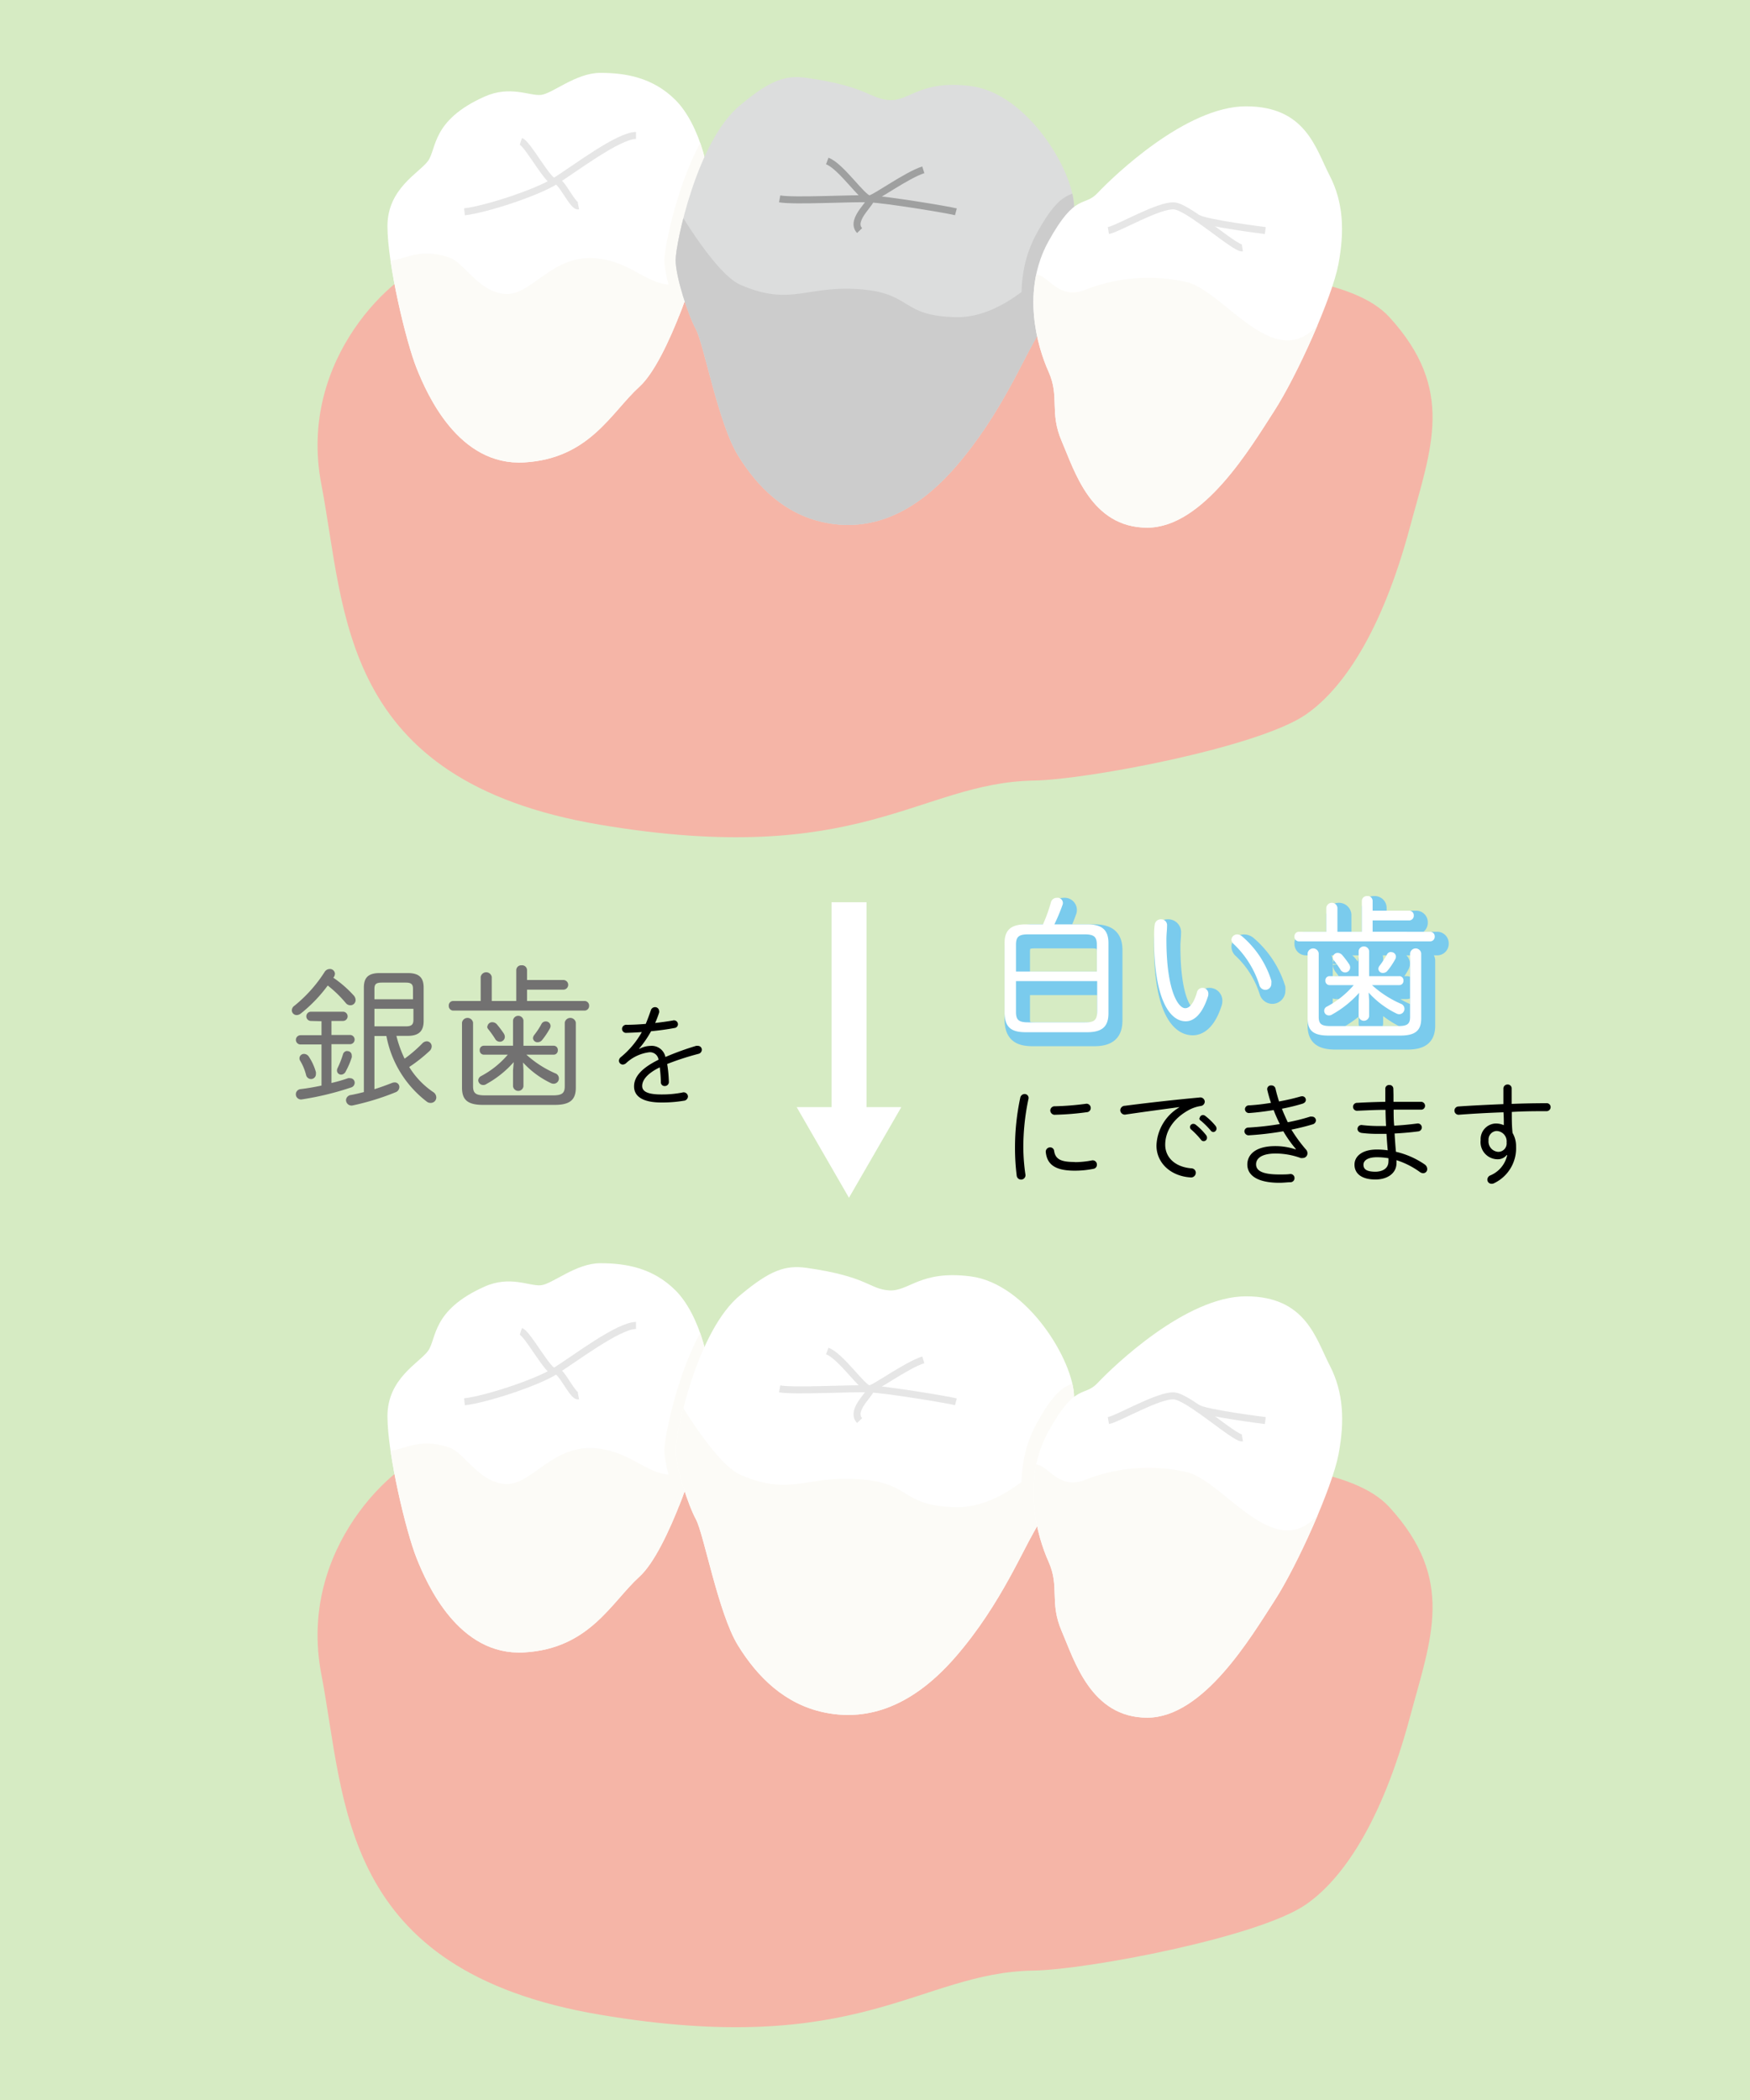 <svg xmlns="http://www.w3.org/2000/svg" xmlns:xlink="http://www.w3.org/1999/xlink" viewBox="0 0 250 300"><defs><clipPath id="clip-path"><path d="M69.2,183.81c-7.59,3.4-6.79,7.46-8.06,9.19s-5.79,3.92-5.79,9.32,2.65,16.49,4.16,20.27,6,14,15.36,13.47,12.46-7.18,16.49-10.83,8.82-18,9.82-24-1.38-13.58-4.66-16.87-7.24-3.9-10.76-3.9-6.86,3-8.5,3.15S72.85,182.17,69.2,183.81Z" style="fill:none"></path></clipPath><clipPath id="clip-path-2"><path d="M115.2,181.12c-3-.41-5.16.32-9.4,3.86-6.21,5-9.28,19.81-9.28,22.18s1.77,7.81,2.9,9.89,3.19,13.43,6,18,6.72,8.39,12.26,9.57,12.09-.17,18.8-7.89,9.85-15.95,12.06-19.31,4.9-12.59,4.9-17.79-6.72-16.26-14.78-17.29c-7.22-.93-8.79,2.18-11.64,2S124,182.36,115.2,181.12Z" style="fill:none"></path></clipPath><clipPath id="clip-path-3"><path d="M178,185.19c-8.57,0-18.89,9.94-21.16,12.34-2,2.16-3.14-.13-7.05,6.93s-1.63,15,0,18.63.09,5.79,1.89,9.95,4.16,12.34,12.21,12.34,14.86-11.59,18.13-16.62,8.31-16.28,9.2-21,.73-8.86-1.26-12.7S186.55,185.19,178,185.19Z" style="fill:none"></path></clipPath><clipPath id="clip-path-4"><path d="M69.2,13.81c-7.59,3.4-6.79,7.46-8.06,9.19s-5.79,3.92-5.79,9.32S58,48.81,59.51,52.59s6,14,15.36,13.47,12.46-7.18,16.49-10.83,8.82-18,9.82-24S99.8,17.6,96.52,14.31s-7.24-3.9-10.76-3.9-6.86,3-8.5,3.15S72.85,12.17,69.2,13.81Z" style="fill:none"></path></clipPath><clipPath id="clip-path-5"><path d="M115.2,11.12c-3-.41-5.16.32-9.4,3.86-6.21,5-9.28,19.81-9.28,22.18s1.77,7.81,2.9,9.89,3.19,13.43,6,18,6.72,8.39,12.26,9.57,12.09-.17,18.8-7.89,9.85-15.95,12.06-19.31,4.9-12.59,4.9-17.79S146.76,13.33,138.7,12.3c-7.22-.93-8.79,2.18-11.64,2S124,12.36,115.2,11.12Z" style="fill:none"></path></clipPath><clipPath id="clip-path-6"><path d="M178,15.19c-8.57,0-18.89,9.94-21.16,12.34-2,2.16-3.14-.13-7.05,6.93s-1.63,15,0,18.63.09,5.79,1.89,9.95,4.16,12.34,12.21,12.34S178.74,63.79,182,58.76s8.31-16.28,9.2-21,.73-8.86-1.26-12.7S186.55,15.19,178,15.19Z" style="fill:none"></path></clipPath></defs><g id="&#x30EC;&#x30A4;&#x30E4;&#x30FC;_2" data-name="&#x30EC;&#x30A4;&#x30E4;&#x30FC; 2"><g id="&#x30EC;&#x30A4;&#x30E4;&#x30FC;_1-2" data-name="&#x30EC;&#x30A4;&#x30E4;&#x30FC; 1"><rect width="250" height="300" style="fill:#d6ebc3"></rect><path d="M61.54,207.51c-4.84,1.16-19.12,13.57-15.63,31.7s2.45,42.29,39.76,48.6,45.58-6.05,62-6.3c7.49-.11,32.06-4.72,38.89-9.44,5.19-3.59,10.79-11.63,14.84-26.69,3.05-11.37,6.59-19.69-2.94-30.1-10.13-11.06-55.18-4.92-71.83-4.92S77.36,203.72,61.54,207.51Z" style="fill:#f5b5a7"></path><g style="clip-path:url(#clip-path)"><path d="M69.2,183.81c-7.59,3.4-6.79,7.46-8.06,9.19s-5.79,3.92-5.79,9.32,2.65,16.49,4.16,20.27,6,14,15.36,13.47,12.46-7.18,16.49-10.83,8.82-18,9.82-24-1.38-13.58-4.66-16.87-7.24-3.9-10.76-3.9-6.86,3-8.5,3.15S72.85,182.17,69.2,183.81Z" style="fill:#fff"></path><path d="M72.22,212c-3.8-.21-5.87-4.47-8-5.2-6-2.05-7.68,2.18-11-.47-1.8-1.45,4.43,23.3,8.79,26.82s15.89,6.05,17.93,5.21S92.37,230,95.39,225.1s11.62-21.66,8.44-18.76c-9.78,8.94-10.79,1.37-18.56.57C78.89,206.25,76,212.22,72.22,212Z" style="fill:#fcfbf7"></path><path d="M113.59,181.12c-3-.41-5.16.32-9.4,3.86-6.21,5-9.28,19.81-9.28,22.18s1.77,7.81,2.9,9.89,3.19,13.43,6,18,6.72,8.39,12.26,9.57,12.09-.17,18.8-7.89,9.85-15.95,12.06-19.31,4.9-12.59,4.9-17.79-6.72-16.26-14.78-17.29c-7.22-.93-8.79,2.18-11.64,2S122.43,182.36,113.59,181.12Z" style="fill:#fcfbf7"></path></g><g style="clip-path:url(#clip-path-2)"><path d="M115.2,181.12c-3-.41-5.16.32-9.4,3.86-6.21,5-9.28,19.81-9.28,22.18s1.77,7.81,2.9,9.89,3.19,13.43,6,18,6.72,8.39,12.26,9.57,12.09-.17,18.8-7.89,9.85-15.95,12.06-19.31,4.9-12.59,4.9-17.79-6.72-16.26-14.78-17.29c-7.22-.93-8.79,2.18-11.64,2S124,182.36,115.2,181.12Z" style="fill:#fff"></path><path d="M95.73,198s6.12,11,10.07,12.7c7.39,3.19,9.51-.12,17.59.67,6.92.67,5.37,3.78,13.17,3.94,9.53.21,17.92-12.84,17.92-12.84l-14.32,44.49-43.64-2.69Z" style="fill:#fcfbf7"></path><path d="M176.23,184.12c-8.57,0-18.89,9.94-21.16,12.34-2,2.16-3.14-.13-7,6.93s-1.63,15,0,18.63.09,5.79,1.89,9.95,4.16,12.33,12.21,12.33,14.86-11.58,18.14-16.61,8.31-16.28,9.19-21.05.73-8.86-1.26-12.7S184.79,184.12,176.23,184.12Z" style="fill:#fcfbf7"></path></g><path d="M66.35,200.26c3-.34,10.24-2.69,12.93-4.37s9.06-6.54,11.58-6.54" style="fill:none;stroke:#e6e6e6;stroke-miterlimit:10"></path><path d="M74.41,190.19c1,.33,4.09,6.21,4.87,5.7s2.51,3.7,3.35,3.53" style="fill:none;stroke:#e6e6e6;stroke-miterlimit:10"></path><g style="clip-path:url(#clip-path-3)"><path d="M178,185.19c-8.57,0-18.89,9.94-21.16,12.34-2,2.16-3.14-.13-7.05,6.93s-1.63,15,0,18.63.09,5.79,1.89,9.95,4.16,12.34,12.21,12.34,14.86-11.59,18.13-16.62,8.31-16.28,9.2-21,.73-8.86-1.26-12.7S186.55,185.19,178,185.19Z" style="fill:#fff"></path><path d="M169.67,210.33c6.31,1.79,14.9,17.24,21.6.8.49-1.22-10.26,26.27-12.78,28.45s-13.1,12.55-16.62,12.22-12.26-11.92-12.59-17.29-5.57-24.41-1.66-25.27c2-.44,3.28,3.71,7.32,2.2A24.64,24.64,0,0,1,169.67,210.33Z" style="fill:#fcfbf7"></path></g><path d="M111.38,198.41c2.14.38,10.33-.12,12.84,0s11.21,1.55,12.34,1.85" style="fill:none;stroke:#e6e6e6;stroke-miterlimit:10"></path><path d="M118.18,193c2,.75,5,5.33,6,5.41s-2.93,2.9-1.38,4.53" style="fill:none;stroke:#e6e6e6;stroke-miterlimit:10"></path><path d="M131.9,194.26c-2.39.75-7.05,4.17-7.68,4.15" style="fill:none;stroke:#e6e6e6;stroke-miterlimit:10"></path><path d="M158.34,202.94c1.39-.25,7.31-3.76,9.45-3.52s8.68,6.17,9.69,6" style="fill:none;stroke:#e6e6e6;stroke-miterlimit:10"></path><path d="M180.76,202.94s-8.6-1.07-9.73-1.81" style="fill:none;stroke:#e6e6e6;stroke-miterlimit:10"></path><path d="M61.54,37.51c-4.84,1.16-19.12,13.57-15.63,31.7s2.45,42.29,39.76,48.6,45.58-6,62-6.3c7.49-.11,32.06-4.72,38.89-9.44,5.19-3.59,10.79-11.63,14.84-26.69,3.05-11.37,6.59-19.69-2.94-30.1-10.13-11.06-55.18-4.92-71.83-4.92S77.36,33.72,61.54,37.51Z" style="fill:#f5b5a7"></path><g style="clip-path:url(#clip-path-4)"><path d="M69.2,13.81c-7.59,3.4-6.79,7.46-8.06,9.19s-5.79,3.92-5.79,9.32S58,48.81,59.51,52.59s6,14,15.36,13.47,12.46-7.18,16.49-10.83,8.82-18,9.82-24S99.8,17.6,96.52,14.31s-7.24-3.9-10.76-3.9-6.86,3-8.5,3.15S72.85,12.17,69.2,13.81Z" style="fill:#fff"></path><path d="M72.22,42c-3.8-.21-5.87-4.47-8-5.2-6-2.05-7.68,2.18-11-.47-1.8-1.45,4.43,23.3,8.79,26.82s15.89,6,17.93,5.21S92.37,60,95.39,55.1,107,33.44,103.83,36.34c-9.78,8.94-10.79,1.37-18.56.57C78.89,36.25,76,42.22,72.22,42Z" style="fill:#fcfbf7"></path><path d="M113.59,11.12c-3-.41-5.16.32-9.4,3.86C98,20,94.91,34.79,94.91,37.16s1.77,7.81,2.9,9.89,3.19,13.43,6,18,6.72,8.39,12.26,9.57,12.09-.17,18.8-7.89S144.76,50.74,147,47.38s4.9-12.59,4.9-17.79-6.72-16.26-14.78-17.29c-7.22-.93-8.79,2.18-11.64,2S122.43,12.36,113.59,11.12Z" style="fill:#fcfbf7"></path></g><g style="clip-path:url(#clip-path-5)"><path d="M115.2,11.12c-3-.41-5.16.32-9.4,3.86-6.21,5-9.28,19.81-9.28,22.18s1.77,7.81,2.9,9.89,3.19,13.43,6,18,6.72,8.39,12.26,9.57,12.09-.17,18.8-7.89,9.85-15.95,12.06-19.31,4.9-12.59,4.9-17.79S146.76,13.33,138.7,12.3c-7.22-.93-8.79,2.18-11.64,2S124,12.36,115.2,11.12Z" style="fill:#dcdddd"></path><path d="M95.73,28s6.12,11,10.07,12.7c7.39,3.19,9.51-.12,17.59.67,6.92.67,5.37,3.78,13.17,3.94,9.53.21,17.92-12.84,17.92-12.84L140.16,76.93,96.52,74.24Z" style="fill:#ccc"></path><path d="M176.23,14.12c-8.57,0-18.89,9.94-21.16,12.34-2,2.16-3.14-.13-7,6.93s-1.63,15,0,18.63.09,5.79,1.89,9.95,4.16,12.33,12.21,12.33S177,62.72,180.26,57.69s8.31-16.28,9.19-21,.73-8.86-1.26-12.7S184.79,14.12,176.23,14.12Z" style="fill:#ccc"></path></g><path d="M66.35,30.26c3-.34,10.24-2.69,12.93-4.37s9.06-6.54,11.58-6.54" style="fill:none;stroke:#e6e6e6;stroke-miterlimit:10"></path><path d="M74.41,20.19c1,.33,4.09,6.21,4.87,5.7s2.51,3.7,3.35,3.53" style="fill:none;stroke:#e6e6e6;stroke-miterlimit:10"></path><g style="clip-path:url(#clip-path-6)"><path d="M178,15.19c-8.57,0-18.89,9.94-21.16,12.34-2,2.16-3.14-.13-7.05,6.93s-1.63,15,0,18.63.09,5.79,1.89,9.95,4.16,12.34,12.21,12.34S178.74,63.79,182,58.76s8.31-16.28,9.2-21,.73-8.86-1.26-12.7S186.55,15.19,178,15.19Z" style="fill:#fff"></path><path d="M169.67,40.33c6.31,1.78,14.9,17.24,21.6.8.49-1.22-10.26,26.27-12.78,28.45s-13.1,12.55-16.62,12.22-12.26-11.92-12.59-17.29-5.57-24.41-1.66-25.27c2-.44,3.28,3.71,7.32,2.2A24.64,24.64,0,0,1,169.67,40.33Z" style="fill:#fcfbf7"></path></g><path d="M111.38,28.41c2.14.38,10.33-.12,12.84,0s11.21,1.55,12.34,1.85" style="fill:none;stroke:#9fa0a0;stroke-miterlimit:10"></path><path d="M118.18,23c2,.75,5,5.33,6,5.41s-2.93,2.9-1.38,4.53" style="fill:none;stroke:#9fa0a0;stroke-miterlimit:10"></path><path d="M131.9,24.26c-2.39.75-7.05,4.17-7.68,4.15" style="fill:none;stroke:#9fa0a0;stroke-miterlimit:10"></path><path d="M158.34,32.94c1.39-.25,7.31-3.76,9.45-3.52s8.68,6.17,9.69,6" style="fill:none;stroke:#e6e6e6;stroke-miterlimit:10"></path><path d="M180.76,32.94s-8.6-1.07-9.73-1.81" style="fill:none;stroke:#e6e6e6;stroke-miterlimit:10"></path><line x1="121.29" y1="128.89" x2="121.29" y2="160.35" style="fill:none;stroke:#fff;stroke-miterlimit:10;stroke-width:5px"></line><polygon points="113.81 158.16 121.28 171.11 128.76 158.16 113.81 158.16" style="fill:#fff"></polygon><path d="M147.57,148.46c-2,0-3-.59-3.06-2.71v-10c0-1.82.82-2.7,3.06-2.7H150a23.08,23.08,0,0,0,1.14-3.17.85.85,0,0,1,.84-.62.75.75,0,0,1,.79,1.06c-.35,1-.75,1.91-1.14,2.73h4.66c2.25,0,3.06.88,3.06,2.7v10c0,1.83-.81,2.71-3.06,2.71ZM157.69,136c0-1.12-.33-1.52-1.74-1.52h-8.07c-1.41,0-1.74.4-1.74,1.52v3.79h11.55ZM156,147.05c1.21,0,1.72-.22,1.74-1.52v-4.37H146.14v4.37c0,1.13.33,1.52,1.74,1.52Z" style="fill:none;stroke:#7acbed;stroke-width:2px"></path><path d="M166.84,132.33a.84.84,0,0,1,.88.95c0,.64-.09,1.14-.09,1.94,0,7.3,1.68,9.81,2.69,9.81.57,0,1.17-.6,1.65-2.18a.83.83,0,0,1,1.65.18,1,1,0,0,1-.07.37c-.81,2.51-2,3.5-3.16,3.5-2.47,0-4.52-3.61-4.52-11.62,0-1,0-1.63.09-2.18A.86.86,0,0,1,166.84,132.33Zm15.78,8.76a1.23,1.23,0,0,1,0,.37.87.87,0,0,1-.86.95.9.9,0,0,1-.85-.68,13.75,13.75,0,0,0-3.68-5.88.82.82,0,0,1-.31-.61.81.81,0,0,1,.84-.75,1.19,1.19,0,0,1,.64.24A13.68,13.68,0,0,1,182.62,141.09Z" style="fill:none;stroke:#7acbed;stroke-width:2px"></path><path d="M205.28,134.11a.65.65,0,0,1,.68.69.65.65,0,0,1-.68.68H186.55a.64.64,0,0,1-.63-.68.64.64,0,0,1,.63-.69h3.92v-3.43a.8.8,0,0,1,1.59,0v3.43h3.49v-4.4a.71.71,0,0,1,.77-.7.7.7,0,0,1,.77.7v1.39h5.2a.65.65,0,0,1,.68.68.67.67,0,0,1-.68.71h-5.2v1.62Zm-4.51,13.47c1.32,0,1.67-.33,1.67-1.32V137.2a.8.8,0,0,1,1.59,0v9.28c0,1.74-.84,2.46-3,2.46H190.8c-2.2,0-3-.72-3-2.46V137.2a.8.8,0,0,1,1.59,0v9.06c0,1,.35,1.32,1.67,1.32Zm-5.61-4.75a14.7,14.7,0,0,1-3.9,3.12.72.72,0,0,1-.42.11.66.66,0,0,1-.26-1.27,13.18,13.18,0,0,0,3.81-3.06h-3.46a.6.6,0,0,1-.59-.64.59.59,0,0,1,.59-.64h4.16v-3.61a.76.76,0,0,1,1.5,0v3.61h4.31a.58.58,0,0,1,.59.64.59.59,0,0,1-.59.64H197a15,15,0,0,0,4.11,2.66.78.78,0,0,1,.53.73.77.77,0,0,1-.75.77.91.91,0,0,1-.37-.09,13,13,0,0,1-4-3l.07,1.12v2.27a.76.76,0,0,1-1.5,0V144Zm-3.76-5.06a.69.69,0,0,1,.7-.64.88.88,0,0,1,.68.35,12.52,12.52,0,0,1,.95,1.26.86.86,0,0,1,.15.48.71.71,0,0,1-.73.7.78.78,0,0,1-.66-.41,13.51,13.51,0,0,0-.92-1.3A.82.82,0,0,1,191.4,137.77Zm8.33-.75a.66.66,0,0,1,.69.64.83.83,0,0,1-.09.35,10.52,10.52,0,0,1-1.12,1.67.82.82,0,0,1-.64.31.62.62,0,0,1-.66-.57.78.78,0,0,1,.2-.49,13.64,13.64,0,0,0,1-1.51A.64.64,0,0,1,199.73,137Z" style="fill:none;stroke:#7acbed;stroke-width:2px"></path><path d="M146.57,147.46c-2,0-3-.59-3.06-2.71v-10c0-1.82.82-2.7,3.06-2.7H149a23.08,23.08,0,0,0,1.14-3.17.85.85,0,0,1,.84-.62.75.75,0,0,1,.79,1.06c-.35,1-.75,1.91-1.14,2.73h4.66c2.25,0,3.06.88,3.06,2.7v10c0,1.83-.81,2.71-3.06,2.71ZM156.69,135c0-1.12-.33-1.52-1.74-1.52h-8.07c-1.41,0-1.74.4-1.74,1.52v3.79h11.55ZM155,146.05c1.21,0,1.72-.22,1.74-1.52v-4.37H145.14v4.37c0,1.13.33,1.52,1.74,1.52Z" style="fill:#fff"></path><path d="M165.84,131.33a.84.84,0,0,1,.88.95c0,.64-.09,1.14-.09,1.94,0,7.3,1.68,9.81,2.69,9.81.57,0,1.17-.6,1.65-2.18a.83.83,0,0,1,1.65.18,1,1,0,0,1-.07.37c-.81,2.51-2,3.5-3.16,3.5-2.47,0-4.52-3.61-4.52-11.62,0-1,0-1.63.09-2.18A.86.86,0,0,1,165.84,131.33Zm15.78,8.76a1.23,1.23,0,0,1,0,.37.87.87,0,0,1-.86.95.9.9,0,0,1-.85-.68,13.75,13.75,0,0,0-3.68-5.88.82.82,0,0,1-.31-.61.81.81,0,0,1,.84-.75,1.19,1.19,0,0,1,.64.24A13.68,13.68,0,0,1,181.62,140.09Z" style="fill:#fff"></path><path d="M204.28,133.11a.65.65,0,0,1,.68.69.65.65,0,0,1-.68.68H185.55a.64.64,0,0,1-.63-.68.64.64,0,0,1,.63-.69h3.92v-3.43a.8.8,0,0,1,1.59,0v3.43h3.49v-4.4a.71.71,0,0,1,.77-.7.7.7,0,0,1,.77.7v1.39h5.2a.65.65,0,0,1,.68.68.67.67,0,0,1-.68.71h-5.2v1.62Zm-4.51,13.47c1.32,0,1.67-.33,1.67-1.32V136.2a.8.8,0,0,1,1.59,0v9.28c0,1.74-.84,2.46-3,2.46H189.8c-2.2,0-3-.72-3-2.46V136.2a.8.8,0,0,1,1.59,0v9.06c0,1,.35,1.32,1.67,1.32Zm-5.61-4.75a14.7,14.7,0,0,1-3.9,3.12.72.72,0,0,1-.42.11.66.66,0,0,1-.26-1.27,13.18,13.18,0,0,0,3.81-3.06h-3.46a.6.6,0,0,1-.59-.64.59.59,0,0,1,.59-.64h4.16v-3.61a.76.76,0,0,1,1.5,0v3.61h4.31a.58.58,0,0,1,.59.64.59.59,0,0,1-.59.64H196a15,15,0,0,0,4.11,2.66.78.78,0,0,1,.53.73.77.77,0,0,1-.75.77.91.91,0,0,1-.37-.09,13,13,0,0,1-4-3l.07,1.12v2.27a.76.76,0,0,1-1.5,0V143Zm-3.76-5.06a.69.69,0,0,1,.7-.64.88.88,0,0,1,.68.35,12.52,12.52,0,0,1,.95,1.26.86.86,0,0,1,.15.48.71.71,0,0,1-.73.7.78.78,0,0,1-.66-.41,13.51,13.51,0,0,0-.92-1.3A.82.82,0,0,1,190.4,136.77Zm8.33-.75a.66.66,0,0,1,.69.64.83.83,0,0,1-.09.35,10.52,10.52,0,0,1-1.12,1.67.82.82,0,0,1-.64.31.62.62,0,0,1-.66-.57.78.78,0,0,1,.2-.49,13.64,13.64,0,0,0,1-1.51A.64.64,0,0,1,198.73,136Z" style="fill:#fff"></path><path d="M146.35,156.29a.56.56,0,0,1,.57.71,33.37,33.37,0,0,0-.73,7,28.18,28.18,0,0,0,.29,3.73.63.63,0,1,1-1.24.19A31.9,31.9,0,0,1,145,164a34,34,0,0,1,.75-7.17A.64.64,0,0,1,146.35,156.29Zm7.2,9.73a12.84,12.84,0,0,0,2.4-.24.6.6,0,0,1,.75.61.58.58,0,0,1-.51.59,13.54,13.54,0,0,1-2.66.26c-2.76,0-3.93-.86-4.13-2.62a.62.62,0,0,1,.61-.71.56.56,0,0,1,.58.51C150.78,165.64,151.61,166,153.55,166Zm2.27-7.73a.6.6,0,0,1-.59.6,39.68,39.68,0,0,1-4.45.36.64.64,0,0,1-.74-.61.62.62,0,0,1,.68-.6,40.9,40.9,0,0,0,4.37-.35A.6.6,0,0,1,155.82,158.29Z"></path><path d="M168.46,158.16c-2.08.28-4.85.65-7.6,1.05a.65.65,0,0,1-.82-.61.66.66,0,0,1,.66-.63c3.3-.43,7.33-.88,10.63-1.18a.64.64,0,0,1,.78.59.65.65,0,0,1-.58.62,5.33,5.33,0,0,0-1.8.63c-2.64,1.5-3.27,3.52-3.27,4.9,0,1.85,1.44,3.17,3.68,3.37.47,0,.69.34.69.64a.68.68,0,0,1-.78.66c-2.85-.19-4.84-2.1-4.84-4.55a6.61,6.61,0,0,1,3.25-5.45ZM170,161a.47.47,0,0,1,.48-.45.54.54,0,0,1,.32.11,8.75,8.75,0,0,1,1.49,1.49.64.64,0,0,1,.14.39.49.49,0,0,1-.48.49.48.48,0,0,1-.38-.21,11.43,11.43,0,0,0-1.39-1.45A.47.47,0,0,1,170,161Zm1.38-1.23a.49.49,0,0,1,.48-.48.58.58,0,0,1,.33.13,8.86,8.86,0,0,1,1.46,1.42.62.62,0,0,1,.14.38.49.49,0,0,1-.46.5.48.48,0,0,1-.35-.19,12.07,12.07,0,0,0-1.43-1.43A.42.42,0,0,1,171.33,159.72Z"></path><path d="M185.12,164.14a17.18,17.18,0,0,1-1.79-2.53,43.37,43.37,0,0,1-4.85.57.61.61,0,0,1-.71-.56.56.56,0,0,1,.61-.54,41.78,41.78,0,0,0,4.45-.5,20.05,20.05,0,0,1-.88-2c-1.19.19-2.39.35-3.44.42a.57.57,0,0,1-.66-.55.56.56,0,0,1,.61-.54,29.47,29.47,0,0,0,3.11-.36,19.14,19.14,0,0,1-.53-1.85.53.53,0,0,1,.57-.64.59.59,0,0,1,.61.48c.13.59.31,1.2.5,1.81a29.93,29.93,0,0,0,3-.69.91.91,0,0,1,.27-.05.52.52,0,0,1,.56.51c0,.23-.14.45-.51.56a28.29,28.29,0,0,1-2.91.71c.25.65.54,1.29.84,1.93a27.5,27.5,0,0,0,3.19-.8.66.66,0,0,1,.24,0,.55.55,0,0,1,.59.55.62.62,0,0,1-.5.56c-.89.27-1.92.52-3,.75a21.15,21.15,0,0,0,2.06,2.82.8.8,0,0,1,.23.56.67.67,0,0,1-.68.67,1,1,0,0,1-.29,0,10.52,10.52,0,0,0-3.57-.64c-2,0-2.8.69-2.8,1.54s.77,1.45,3.29,1.45c.64,0,1.15,0,1.56-.06a.57.57,0,0,1,.64.59.58.58,0,0,1-.54.58c-.43,0-1,.08-1.63.08-3.17,0-4.57-1.09-4.57-2.61,0-1.33,1.06-2.63,4-2.63a9.19,9.19,0,0,1,2.91.47Z"></path><path d="M199.07,156.4v1c1.36,0,2.7,0,3.89,0a.58.58,0,0,1,.62.57.55.55,0,0,1-.62.55c-1.15,0-2.5,0-3.87,0,0,.77,0,1.52.08,2.29,1.13-.06,2.24-.17,3.23-.3a.58.58,0,0,1,.72.56.58.58,0,0,1-.53.56c-1.06.14-2.19.24-3.36.3.05.88.11,1.75.19,2.61a12,12,0,0,1,4.08,1.79.82.82,0,0,1,.39.66.58.58,0,0,1-.58.61.83.83,0,0,1-.46-.16,11.77,11.77,0,0,0-3.35-1.7,2.61,2.61,0,0,1,0,.4c0,1.52-1.36,2.36-3,2.36-2,0-3-.85-3-2.12s1.2-2.16,3.16-2.16a10.62,10.62,0,0,1,1.59.11c-.08-.78-.13-1.57-.18-2.35-.41,0-.81,0-1.23,0a17.78,17.78,0,0,1-2.32-.13c-.4-.07-.59-.32-.59-.58a.57.57,0,0,1,.7-.54,21.06,21.06,0,0,0,2.16.13c.4,0,.8,0,1.22,0-.05-.77-.07-1.54-.08-2.31-1.43,0-2.82.08-4,.13a.57.57,0,0,1-.64-.56.57.57,0,0,1,.61-.57c1.18-.07,2.57-.12,4-.15v-1.85a.53.53,0,0,1,.57-.55.54.54,0,0,1,.58.55Zm-.72,9.51a3.39,3.39,0,0,0,0-.45,9.84,9.84,0,0,0-1.65-.14c-1.29,0-1.92.46-1.92,1.07s.39,1,1.76,1C197.58,167.35,198.35,166.89,198.35,165.91Z"></path><path d="M215.25,165a1.63,1.63,0,0,1-1.32.61,2.45,2.45,0,0,1-2.41-2.73,2.24,2.24,0,0,1,2.14-2.38,2.81,2.81,0,0,1,1.17.24c0-.62,0-1.23-.05-1.84-2.29.08-4.58.21-6.37.35a.59.59,0,1,1-.08-1.18c1.79-.13,4.11-.24,6.44-.34,0-.62,0-1.36,0-2.21a.58.58,0,0,1,.61-.59.55.55,0,0,1,.57.58v2.19c1.8-.07,3.52-.1,4.95-.1a.56.56,0,0,1,.62.55.59.59,0,0,1-.64.59c-1.41,0-3.12,0-4.91.11,0,1,0,2,.11,3a3.71,3.71,0,0,1,.5,1.95,5.52,5.52,0,0,1-3.14,5.23.68.68,0,0,1-.35.08.59.59,0,0,1-.61-.59.67.67,0,0,1,.46-.62,4.06,4.06,0,0,0,2.37-2.87Zm-2.6-2.08a1.48,1.48,0,0,0,1.41,1.63,1.2,1.2,0,0,0,1.17-1.34,1.48,1.48,0,0,0-1.46-1.64A1.22,1.22,0,0,0,212.65,162.89Z"></path><path d="M47.61,139.67a16.22,16.22,0,0,1,2.93,2.55,1,1,0,0,1,.26.66.74.74,0,0,1-.75.73.85.85,0,0,1-.66-.33,17,17,0,0,0-2.57-2.49,21,21,0,0,1-3.85,4,1,1,0,0,1-.57.22.69.69,0,0,1-.71-.68.83.83,0,0,1,.38-.66,20,20,0,0,0,4.29-4.8.88.88,0,0,1,.75-.44.71.71,0,0,1,.74.68,1,1,0,0,1-.17.49Zm-3.19,6.18a.66.66,0,0,1,0-1.32H49a.66.66,0,0,1,0,1.32H47.35v2H50a.66.66,0,0,1,0,1.32H47.35v5.54a21.1,21.1,0,0,0,2.37-.68.78.78,0,0,1,.29,0,.64.64,0,0,1,.66.64.72.72,0,0,1-.57.7,42,42,0,0,1-7,1.69.74.74,0,1,1-.17-1.47c.92-.11,2-.29,3-.51v-5.87h-3a.66.66,0,0,1,0-1.32h3v-2Zm.71,7.31a1.09,1.09,0,0,1,0,.26.7.7,0,0,1-.7.73.74.74,0,0,1-.71-.6,7.4,7.4,0,0,0-.83-2,.66.66,0,0,1-.11-.38.64.64,0,0,1,.68-.61.84.84,0,0,1,.66.39A7.73,7.73,0,0,1,45.13,153.16Zm4.48-3a.6.6,0,0,1,.64.62.73.73,0,0,1,0,.28,11.57,11.57,0,0,1-.86,2,.75.75,0,0,1-.66.46.59.59,0,0,1-.59-.6.82.82,0,0,1,.11-.39A13.23,13.23,0,0,0,49,150.6.64.64,0,0,1,49.61,150.14Zm3.88,5.44c.86-.27,1.71-.58,2.55-.91a1.17,1.17,0,0,1,.35-.06.65.65,0,0,1,.66.68.81.81,0,0,1-.55.73,36.15,36.15,0,0,1-6.07,1.87.79.79,0,0,1-1-.75.77.77,0,0,1,.7-.73c.59-.11,1.23-.26,1.85-.42V141.1c0-1.37.55-2.09,2.27-2.09h4c1.7,0,2.27.72,2.27,2.09v4.75c0,1.34-.57,2.13-2.27,2.13H56.63a16.65,16.65,0,0,0,1.17,3.26,19.64,19.64,0,0,0,2.53-2.18.9.9,0,0,1,.64-.3.71.71,0,0,1,.7.72.91.91,0,0,1-.33.68,22,22,0,0,1-2.88,2.27A11.81,11.81,0,0,0,61.87,156a.93.93,0,0,1,.46.77.79.79,0,0,1-.81.79.85.85,0,0,1-.57-.2A15.33,15.33,0,0,1,55.2,148H53.49ZM59,141.27c0-.68-.26-.9-1.06-.9H54.57c-.84,0-1.08.22-1.08.9v1.48H59ZM58,146.62c.8,0,1.06-.26,1.06-.94v-1.57H53.49v2.51Z" style="fill:#727171"></path><path d="M83.47,143a.65.65,0,0,1,.69.68.66.66,0,0,1-.69.69H64.75a.65.65,0,0,1-.64-.69.63.63,0,0,1,.64-.68h3.92v-3.43a.8.8,0,0,1,1.58,0V143h3.5v-4.4a.71.71,0,0,1,.77-.7.7.7,0,0,1,.77.7V140h5.19a.69.69,0,0,1,0,1.38H75.29V143ZM79,156.48c1.32,0,1.68-.33,1.68-1.32v-9.07a.8.8,0,0,1,1.58,0v9.29c0,1.74-.84,2.46-3,2.46H69c-2.2,0-3-.72-3-2.46v-9.29a.8.8,0,0,1,1.58,0v9.07c0,1,.36,1.32,1.68,1.32Zm-5.61-4.75a14.48,14.48,0,0,1-3.89,3.12A.74.74,0,0,1,69,155a.7.7,0,0,1-.68-.66.73.73,0,0,1,.42-.62,13,13,0,0,0,3.8-3.05H69.13a.6.6,0,0,1-.6-.64.59.59,0,0,1,.6-.64h4.16v-3.61a.75.75,0,0,1,1.49,0v3.61H79.1a.59.59,0,0,1,.59.64.6.6,0,0,1-.59.64H75.2a15.09,15.09,0,0,0,4.12,2.66.76.76,0,0,1,.52.72.75.75,0,0,1-.74.77.93.93,0,0,1-.38-.08,13,13,0,0,1-4-2.95l.06,1.12v2.27a.75.75,0,0,1-1.49,0v-2.27Zm-3.76-5.07a.68.68,0,0,1,.7-.63.88.88,0,0,1,.69.35,13.56,13.56,0,0,1,.94,1.25.91.91,0,0,1,.16.49.71.71,0,0,1-.73.7.76.76,0,0,1-.66-.42,15.55,15.55,0,0,0-.92-1.3A.78.78,0,0,1,69.59,146.66Zm8.34-.74a.66.66,0,0,1,.68.64.75.75,0,0,1-.09.35,11,11,0,0,1-1.12,1.67.81.81,0,0,1-.64.31.63.63,0,0,1-.66-.58.84.84,0,0,1,.2-.48,10.84,10.84,0,0,0,1-1.52A.67.67,0,0,1,77.93,145.92Z" style="fill:#727171"></path><path d="M91.29,149.86a3.6,3.6,0,0,1,1.65-.45A2,2,0,0,1,95.06,151a40.66,40.66,0,0,1,4.38-1.59.66.66,0,0,1,.24,0,.55.55,0,0,1,.58.56.61.61,0,0,1-.48.58A39.35,39.35,0,0,0,95.31,152a18.59,18.59,0,0,1,.24,2.5.58.58,0,0,1-.59.65.53.53,0,0,1-.55-.56,19.92,19.92,0,0,0-.16-2.11c-1.93.94-2.51,1.92-2.51,2.66s.69,1.21,2.72,1.21a14.92,14.92,0,0,0,3-.27.62.62,0,0,1,.82.56.64.64,0,0,1-.6.61,18.64,18.64,0,0,1-3.2.25c-2.69,0-3.9-.89-3.9-2.3,0-1.15.73-2.45,3.5-3.81a1.23,1.23,0,0,0-1.37-1.06,5.9,5.9,0,0,0-3.29,1.57.76.76,0,0,1-.44.18.56.56,0,0,1-.56-.55.68.68,0,0,1,.27-.51,12.56,12.56,0,0,0,3-3.58c-.78.06-1.54.09-2.17.11a.58.58,0,0,1-.66-.56.6.6,0,0,1,.67-.59c.8,0,1.75-.05,2.72-.13q.41-1,.72-1.92a.62.62,0,0,1,.59-.47.57.57,0,0,1,.6.55.43.43,0,0,1,0,.22,12.72,12.72,0,0,1-.57,1.49c.88-.1,1.76-.22,2.51-.35a.57.57,0,0,1,.75.53.55.55,0,0,1-.51.54c-1,.19-2.18.35-3.33.46a15.12,15.12,0,0,1-1.68,2.45Z"></path></g></g></svg>